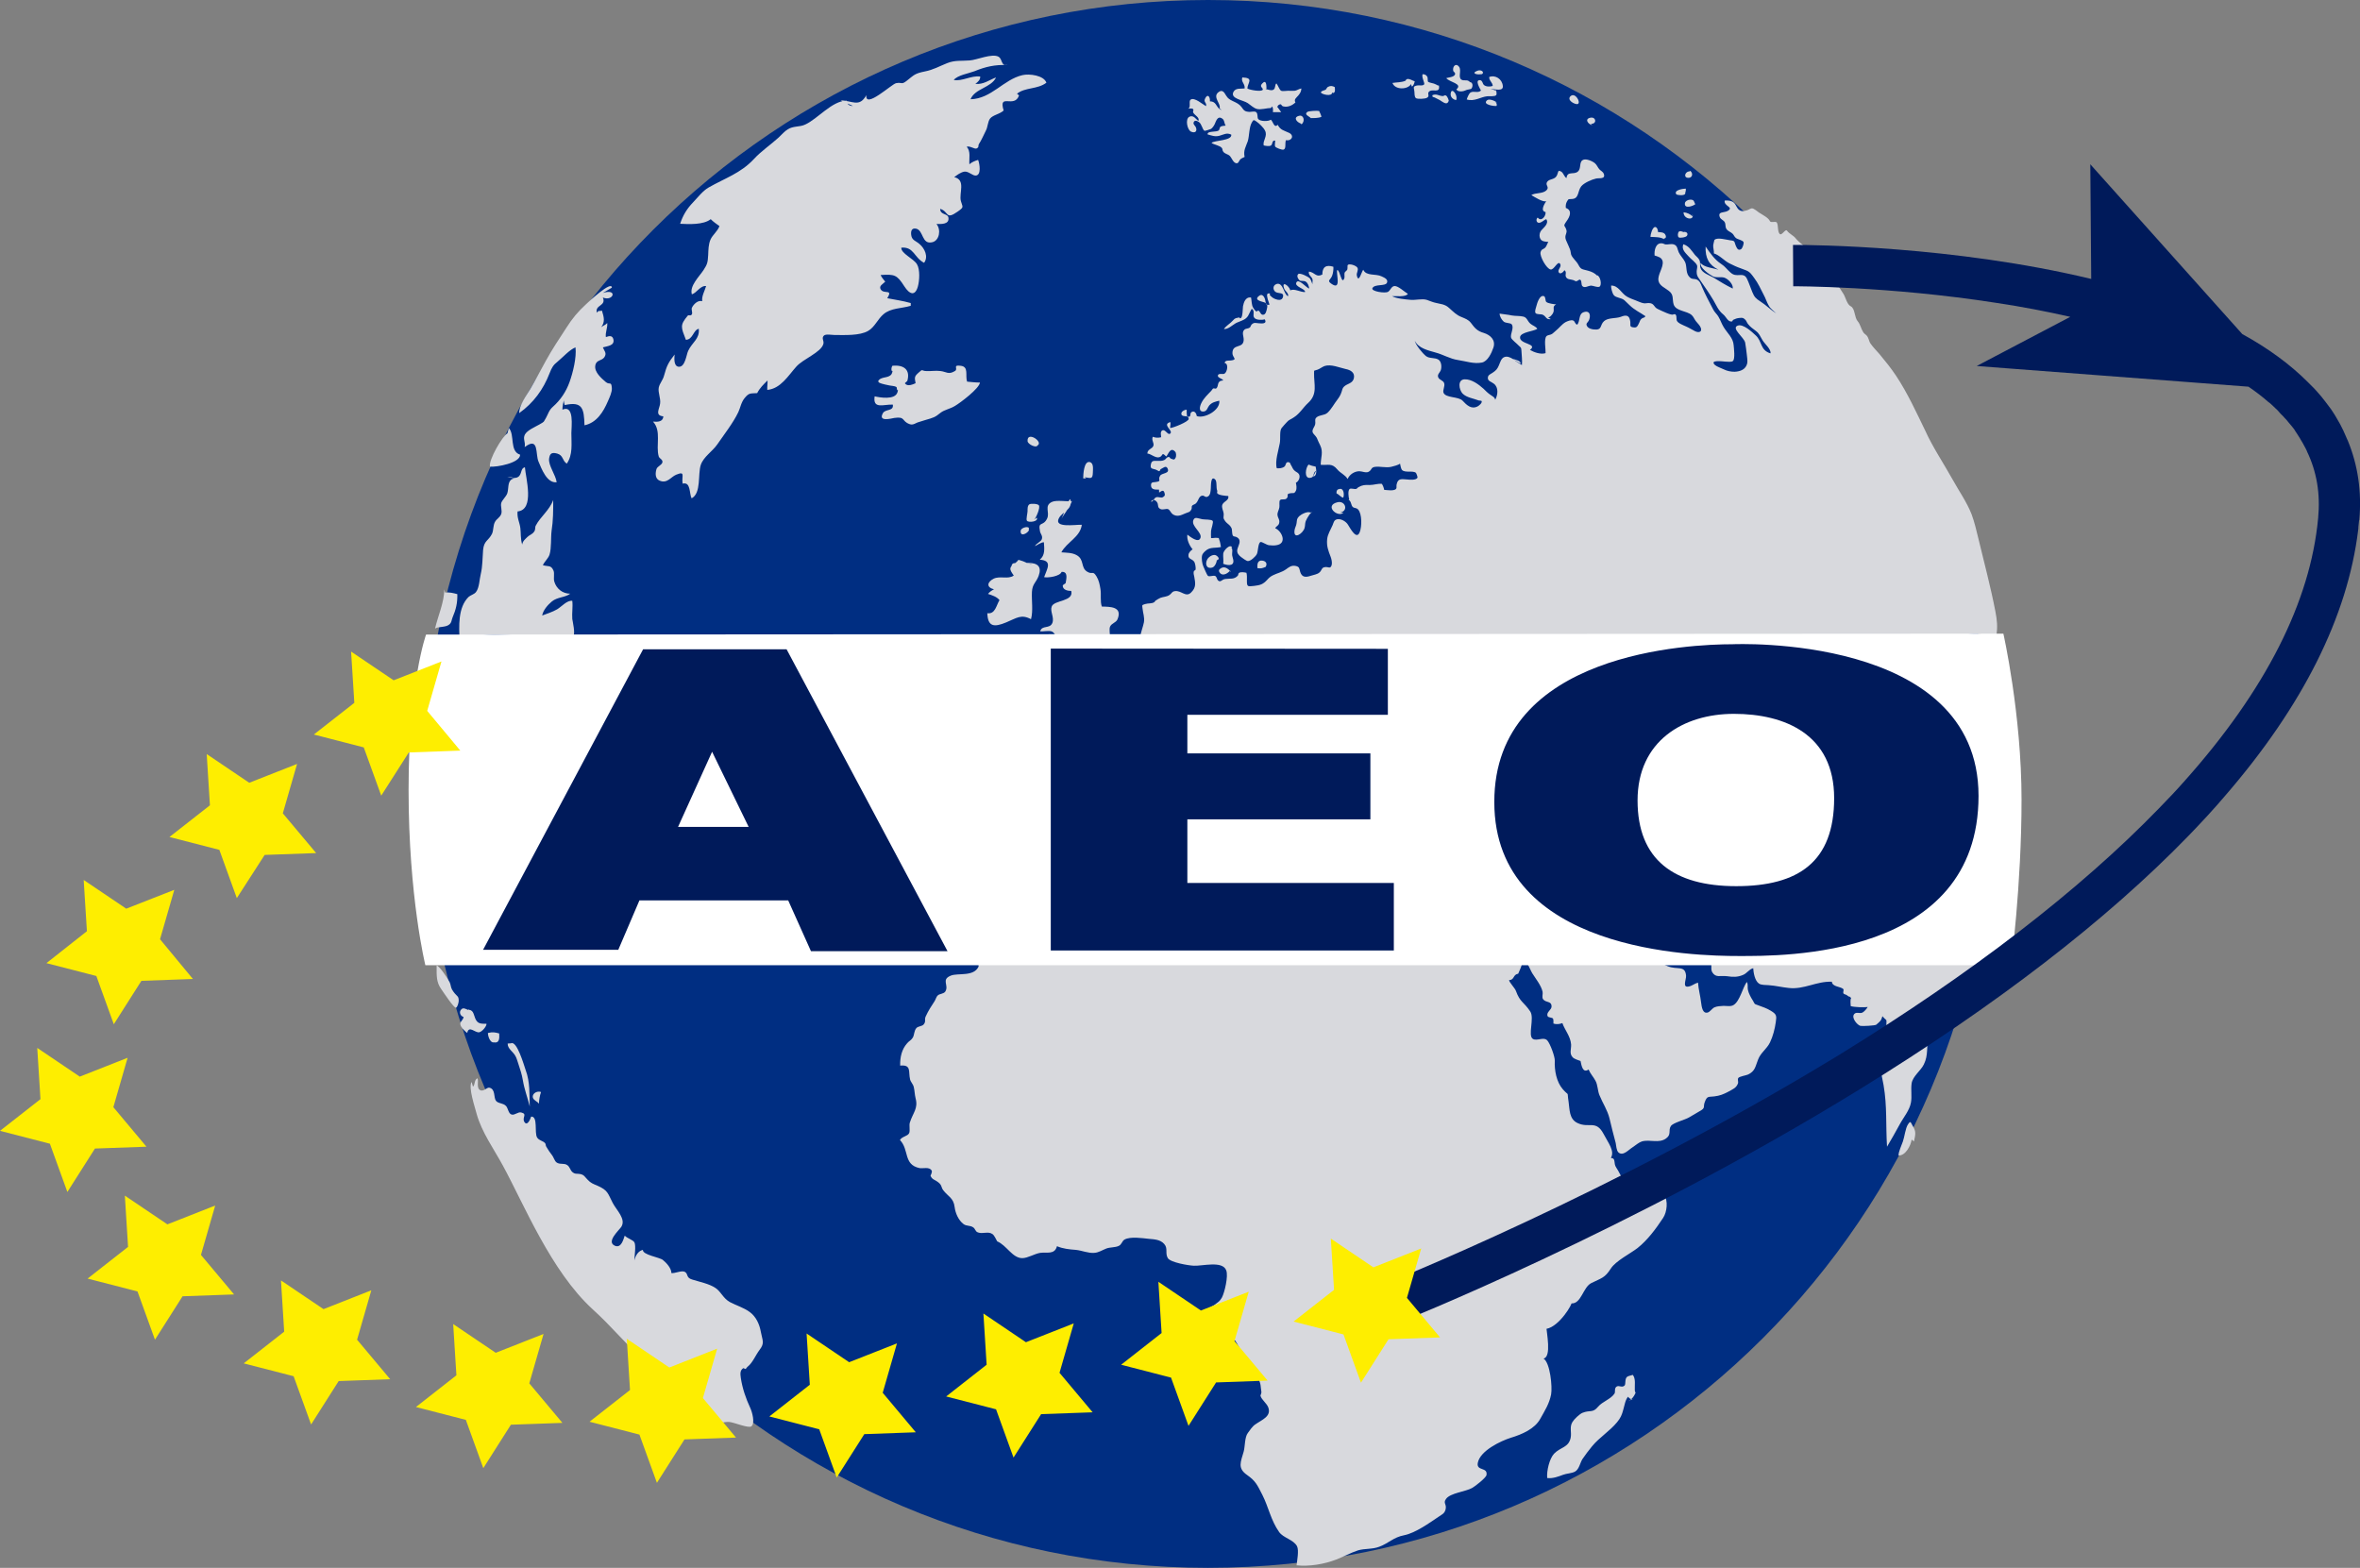 <svg width="143" height="95" viewBox="0 0 143 95" fill="none" xmlns="http://www.w3.org/2000/svg">
<rect x="0" y="0" width="143" height="95" fill="#808080" stroke="none"/>
<g clip-path="url(#clip0_535_504)">
<path d="M73.2 95C99.454 95 120.736 73.734 120.736 47.5C120.736 21.267 99.454 0 73.2 0C46.946 0 25.663 21.267 25.663 47.5C25.663 73.734 46.946 95 73.2 95Z" fill="#002E82"/>
<path d="M50.936 6.084C51.633 6.084 52.065 6.543 52.496 5.764C52.399 6.627 54.029 5.095 54.294 5.04C54.67 4.97 54.614 5.151 54.935 4.9C55.394 4.538 55.422 4.455 56.035 4.33C56.551 4.232 56.927 4.009 57.387 3.828C57.86 3.634 58.278 3.703 58.766 3.661C59.184 3.634 60.117 3.216 60.508 3.439C60.758 3.592 60.633 4.009 61.051 3.94C60.285 3.912 59.727 4.037 59.045 4.316C58.682 4.455 58.028 4.552 57.791 4.845C58.306 4.942 58.836 4.566 59.393 4.636C59.407 4.831 59.268 4.956 59.1 5.081C59.588 5.137 59.936 4.845 60.354 4.692C60.062 5.318 59.072 5.36 58.808 6.014C60.076 5.986 60.8 4.817 61.956 4.552C62.374 4.455 63.252 4.566 63.405 5.012C62.848 5.429 62.124 5.276 61.622 5.68C61.664 5.708 61.72 5.75 61.748 5.777C61.469 6.599 60.48 5.597 60.814 6.696C60.577 6.919 60.173 6.961 59.992 7.184C59.853 7.365 59.853 7.699 59.741 7.907C59.63 8.13 59.449 8.534 59.323 8.715C59.24 8.854 59.351 8.896 59.184 8.993C59.059 9.063 58.766 8.812 58.571 8.896C58.836 9.146 58.71 9.62 58.738 9.954C58.877 9.829 59.072 9.745 59.268 9.689C59.365 9.94 59.463 10.594 59.142 10.636C58.933 10.664 58.696 10.372 58.446 10.399C58.223 10.427 57.986 10.608 57.819 10.733C58.543 10.901 58.097 11.694 58.223 12.181C58.32 12.557 58.446 12.529 58.028 12.822C57.275 13.351 57.512 12.822 56.969 12.655C56.969 13.044 57.443 12.919 57.47 13.198C57.526 13.615 56.997 13.573 56.746 13.573C57.038 13.935 56.913 14.562 56.509 14.673C55.826 14.854 55.98 13.935 55.492 13.852C55.227 13.81 55.185 14.019 55.213 14.242C55.255 14.576 55.506 14.59 55.729 14.799C56.021 15.049 56.272 15.55 55.993 15.926C55.38 15.606 55.38 14.938 54.614 15.007C54.586 15.355 55.367 15.676 55.562 16.01C55.757 16.33 55.715 17.012 55.617 17.36C55.45 17.959 55.116 17.847 54.795 17.346C54.349 16.65 54.21 16.608 53.36 16.664C53.416 16.803 53.541 16.942 53.639 17.068C53.486 17.221 53.249 17.318 53.36 17.527C53.555 17.861 54.127 17.471 53.764 18.07C54.252 18.168 54.698 18.223 55.185 18.363C55.185 18.418 55.185 18.474 55.185 18.529C54.628 18.697 53.973 18.655 53.528 19.045C53.193 19.323 52.998 19.824 52.608 20.047C52.093 20.353 51.159 20.298 50.56 20.298C50.407 20.298 50.058 20.228 49.933 20.325C49.752 20.492 49.947 20.646 49.891 20.84C49.752 21.356 48.665 21.745 48.247 22.219C47.76 22.762 47.3 23.555 46.492 23.625C46.478 23.43 46.52 23.221 46.506 23.054C46.255 23.305 46.046 23.5 45.879 23.82C45.461 23.848 45.391 23.792 45.126 24.112C44.904 24.377 44.862 24.711 44.736 24.975C44.416 25.643 43.873 26.326 43.455 26.938C43.162 27.356 42.633 27.676 42.465 28.163C42.27 28.734 42.507 29.875 41.908 30.196C41.755 29.903 41.866 29.179 41.365 29.305C41.281 28.859 41.56 28.525 40.975 28.762C40.64 28.901 40.431 29.319 39.971 29.124C39.735 29.026 39.679 28.762 39.776 28.428C39.832 28.247 40.097 28.191 40.139 28.01C40.166 27.843 39.958 27.787 39.916 27.662C39.721 26.994 40.097 26.117 39.568 25.546C39.846 25.574 40.181 25.56 40.194 25.226C39.651 25.184 39.971 24.752 39.999 24.446C40.041 24.126 39.86 23.778 39.916 23.486C39.971 23.221 40.166 23.04 40.236 22.762C40.403 22.149 40.501 21.968 40.877 21.481C40.863 21.676 40.807 22.163 41.1 22.219C41.518 22.288 41.588 21.481 41.699 21.258C41.936 20.743 42.41 20.534 42.34 19.922C42.006 19.991 41.992 20.576 41.56 20.59C41.267 19.824 41.184 19.713 41.671 19.128C41.727 19.059 41.852 19.17 41.922 19.045C41.978 18.947 41.88 18.766 41.922 18.655C42.02 18.432 42.298 18.168 42.549 18.251C42.507 17.945 42.702 17.625 42.786 17.332C42.438 17.291 42.215 17.75 41.922 17.834C41.769 17.318 42.382 16.748 42.633 16.358C42.869 15.996 42.883 15.898 42.911 15.453C42.925 15.133 42.925 14.812 43.05 14.52C43.176 14.228 43.482 14.019 43.594 13.699C43.413 13.573 43.218 13.434 43.064 13.281C42.633 13.629 41.741 13.587 41.212 13.56C41.379 13.044 41.629 12.641 41.992 12.265C42.284 11.959 42.577 11.569 42.939 11.36C43.942 10.789 44.876 10.497 45.67 9.648C46.116 9.16 46.701 8.771 47.188 8.325C47.356 8.172 47.537 7.949 47.732 7.838C48.08 7.615 48.442 7.713 48.791 7.546C49.557 7.197 50.407 6.112 51.298 6.098C51.312 6.293 51.452 6.432 51.675 6.418L50.936 6.084ZM36.53 17.75C37.45 17.458 37.171 18.293 36.53 18.028C36.753 18.557 36.029 18.46 36.168 18.947C36.279 18.78 36.293 18.878 36.474 18.822C36.6 19.239 36.67 19.49 36.433 19.824C36.53 19.741 36.697 19.685 36.795 19.574C36.823 19.866 36.67 20.131 36.711 20.423C36.948 20.339 37.115 20.325 37.171 20.576C37.241 20.952 36.809 20.966 36.53 21.049C36.614 21.272 36.781 21.383 36.628 21.634C36.461 21.885 36.126 21.787 36.071 22.149C36.001 22.539 36.433 22.915 36.711 23.151C36.948 23.346 37.046 23.068 37.074 23.527C37.087 23.764 36.934 24.084 36.837 24.307C36.558 24.961 36.154 25.616 35.416 25.769C35.388 24.738 35.29 24.307 34.218 24.544C34.204 24.446 34.134 24.321 34.176 24.182C34.134 24.39 34.078 24.613 34.078 24.822C34.817 24.502 34.621 25.866 34.621 26.242C34.621 26.896 34.719 27.551 34.343 28.094C34.05 27.899 34.148 27.592 33.758 27.481C33.395 27.384 33.312 27.509 33.27 27.801C33.228 28.219 33.674 28.776 33.73 29.221C33.131 29.291 32.81 28.386 32.629 27.968C32.434 27.523 32.671 26.423 31.793 27.091C31.849 26.743 31.668 26.604 31.807 26.326C31.96 26.061 32.406 25.88 32.671 25.727C33.033 25.518 32.908 25.602 33.089 25.309C33.228 25.059 33.256 24.864 33.507 24.641C33.953 24.251 34.301 23.736 34.51 23.151C34.719 22.567 34.942 21.662 34.872 21.049C34.524 21.175 34.092 21.662 33.786 21.912C33.535 22.107 33.437 22.261 33.298 22.622C32.922 23.597 32.323 24.418 31.459 25.031C31.459 24.544 31.891 23.973 32.142 23.555C32.462 23.012 32.755 22.427 33.061 21.885C33.451 21.175 33.869 20.548 34.315 19.866C34.677 19.295 35.012 18.892 35.513 18.432C35.625 18.321 37.074 16.97 37.074 17.43L36.53 17.75ZM54.977 23.082C55.172 22.4 54.767 22.093 54.071 22.163C54.015 22.261 54.001 22.358 54.029 22.469C54.099 22.469 54.168 22.497 54.238 22.497C54.238 23.04 52.19 23.026 53.918 23.36C54.141 23.402 54.517 23.374 54.377 23.778C54.224 24.251 53.291 24.084 52.998 24.015C52.873 24.822 53.555 24.488 54.099 24.516C54.168 24.933 53.653 24.766 53.5 25.031C53.193 25.574 53.973 25.365 54.196 25.323C54.879 25.226 54.614 25.518 55.116 25.699C55.339 25.783 55.492 25.616 55.673 25.574C55.812 25.532 55.924 25.49 56.077 25.448C56.565 25.309 56.662 25.281 56.983 25.017C57.233 24.822 57.568 24.78 57.86 24.599C58.195 24.404 59.337 23.541 59.379 23.179C59.114 23.179 58.864 23.151 58.599 23.124C58.473 22.748 58.724 22.219 58.209 22.163C57.693 22.093 58.083 22.358 57.86 22.483C57.47 22.72 57.345 22.525 56.997 22.483C56.676 22.442 56.467 22.497 56.133 22.483C55.826 22.483 55.938 22.316 55.659 22.581C55.408 22.803 55.408 22.859 55.478 23.221C54.517 23.667 54.893 22.748 54.475 22.358C54.015 21.913 54.154 22.497 54.015 22.678C53.82 22.943 53.374 22.79 53.207 23.096C53.43 23.207 53.653 23.165 53.918 23.193C54.363 23.249 54.28 23.249 54.363 23.653L54.977 23.082ZM30.832 25.936C31.208 26.34 30.86 27.342 31.515 27.551C31.529 28.052 30.094 28.316 29.689 28.275C29.592 27.871 30.456 26.409 30.748 26.256L30.832 25.936ZM26.973 35.904C27.224 35.876 27.46 35.931 27.711 36.001C27.725 36.53 27.628 36.934 27.419 37.421C27.349 37.588 27.377 37.713 27.224 37.839C27.001 38.033 26.527 37.95 26.36 38.089C26.527 37.351 26.931 36.46 26.917 35.709L26.973 35.904ZM31.389 29.04C31.361 28.998 31.139 28.943 30.971 29.068C30.748 29.249 30.832 29.625 30.734 29.903C30.651 30.112 30.442 30.279 30.372 30.474C30.317 30.669 30.442 30.948 30.372 31.142C30.289 31.365 30.108 31.421 29.996 31.616C29.871 31.838 29.912 32.117 29.815 32.34C29.592 32.785 29.327 32.743 29.272 33.328C29.23 33.843 29.244 34.303 29.132 34.776C29.049 35.096 29.049 35.611 28.84 35.876C28.728 36.015 28.519 36.057 28.394 36.168C27.739 36.808 27.809 37.964 27.851 38.827C28.645 38.604 29.355 38.409 30.219 38.451C31.083 38.493 31.96 38.562 32.81 38.59C33.103 38.604 34.552 38.771 34.733 38.549C34.872 38.382 34.705 37.699 34.677 37.505C34.649 37.142 34.719 36.767 34.677 36.405C34.357 36.363 34.036 36.753 33.758 36.92C33.465 37.087 33.145 37.184 32.852 37.296C32.908 36.975 33.187 36.655 33.437 36.446C33.772 36.168 34.245 36.21 34.552 35.973C34.078 35.973 33.716 35.667 33.59 35.249C33.521 35.04 33.618 34.748 33.535 34.567C33.382 34.219 33.214 34.344 32.894 34.247C32.992 34.024 33.228 33.829 33.298 33.606C33.423 33.203 33.368 32.59 33.423 32.159C33.521 31.546 33.521 30.934 33.521 30.293C33.298 30.92 32.741 31.309 32.462 31.852C32.406 31.95 32.462 32.089 32.364 32.214C32.253 32.381 32.086 32.409 31.96 32.535C31.807 32.688 31.682 32.771 31.64 32.994C31.529 32.618 31.57 32.284 31.529 31.992C31.487 31.657 31.32 31.379 31.361 30.989C32.42 30.892 31.849 28.943 31.807 28.316C31.529 28.358 31.64 28.748 31.389 28.901C31.166 29.04 30.999 28.873 30.748 28.887L31.389 29.04ZM61.288 34.303C61.343 34.024 61.538 34.163 61.748 34.122C61.873 34.094 62.138 34.108 62.305 34.108C62.876 34.108 63.141 34.33 62.932 34.901C62.779 35.305 62.556 35.374 62.528 35.862C62.5 36.405 62.611 36.989 62.472 37.518C61.873 37.198 61.608 37.449 60.967 37.713C60.229 38.02 59.853 37.978 59.825 37.156C60.312 37.226 60.368 36.669 60.563 36.363C60.396 36.154 60.117 36.071 59.867 35.987C59.964 35.862 60.09 35.778 60.229 35.709C59.741 35.583 59.825 35.263 60.201 35.068C60.591 34.873 61.079 35.124 61.427 34.873C61.162 34.497 61.107 34.386 61.525 34.108C61.803 33.913 61.553 33.871 61.998 34.01C62.249 34.094 62.319 34.233 62.542 34.149" fill="#D8D9DD"/>
<path d="M64.311 31.463C64.381 31.268 64.827 30.739 64.952 30.363C64.645 30.405 64.005 30.279 63.726 30.419C63.252 30.655 63.628 31.045 63.447 31.421C63.197 31.936 62.89 31.546 63.015 32.187C63.043 32.354 63.197 32.465 63.127 32.674C63.071 32.827 62.792 32.924 62.709 33.091C62.876 33.022 63.043 32.869 63.252 32.855C63.28 33.245 63.336 33.648 63.002 33.913C63.796 33.968 63.447 34.456 63.266 34.971C63.503 35.026 64.241 34.915 64.325 34.651C64.743 34.623 64.604 35.096 64.576 35.305C64.576 35.389 64.381 35.402 64.395 35.514C64.422 35.75 64.701 35.806 64.91 35.806C65.077 36.46 63.865 36.349 63.726 36.753C63.614 37.045 63.893 37.407 63.768 37.741C63.614 38.131 63.127 37.853 63.029 38.256C63.224 38.27 63.545 38.201 63.712 38.256C63.907 38.326 63.893 38.479 64.032 38.549C64.381 38.716 64.743 38.632 65.091 38.59C65.76 38.521 66.582 38.437 67.251 38.577C67.265 38.409 67.195 38.117 67.265 37.964C67.362 37.755 67.613 37.741 67.71 37.532C68.045 36.739 67.237 36.767 66.763 36.753C66.652 36.433 66.735 36.029 66.68 35.695C66.638 35.43 66.582 35.152 66.443 34.929C66.206 34.539 66.206 34.846 65.871 34.637C65.468 34.386 65.718 33.899 65.231 33.634C64.952 33.481 64.632 33.495 64.311 33.467C64.645 32.841 65.454 32.548 65.551 31.797C65.133 31.783 63.851 32.006 64.158 31.407C64.381 30.975 65.022 30.906 64.854 30.238C64.813 30.265 64.813 30.293 64.771 30.335L64.311 31.463ZM26.457 58.498C26.666 58.568 27.14 59.306 27.252 59.528C27.321 59.681 27.307 59.807 27.391 59.96C27.447 60.057 27.502 60.127 27.558 60.197C27.711 60.377 27.795 60.364 27.795 60.642C27.795 60.739 27.725 61.032 27.628 61.06C27.502 61.087 26.861 60.113 26.736 59.932C26.43 59.514 26.457 59.083 26.457 58.582V58.498ZM28.282 61.199C28.7 61.129 28.686 61.463 28.798 61.714C28.937 62.034 29.118 62.034 29.481 62.034C29.481 62.201 29.202 62.521 29.035 62.549C28.784 62.591 28.408 62.104 28.31 62.591C28.143 62.466 27.864 62.201 27.892 62.006C27.906 61.881 28.087 61.77 28.087 61.617C27.906 61.575 27.809 61.352 27.92 61.199C28.073 60.99 28.213 61.171 28.408 61.185C28.464 61.129 28.38 61.185 28.366 61.157L28.282 61.199ZM29.94 63.162C30.289 63.218 30.261 62.855 30.247 62.619C29.982 62.549 29.871 62.521 29.564 62.591C29.564 62.8 29.718 63.287 30.01 63.134L29.94 63.162ZM31.069 63.231C30.971 63.204 30.86 63.231 30.762 63.231C30.748 63.538 31.083 63.719 31.222 63.969C31.32 64.136 31.334 64.262 31.403 64.443C31.515 64.777 31.626 65.111 31.682 65.459C31.779 66.03 31.96 66.489 32.1 67.046C32.072 66.336 32.128 65.57 31.849 64.832C31.752 64.554 31.32 63.023 30.957 63.218L31.069 63.231ZM32.657 66.879C32.657 66.656 32.713 66.364 32.782 66.169C32.615 66.099 32.365 66.183 32.295 66.364C32.225 66.587 32.434 66.684 32.601 66.809L32.657 66.879ZM28.659 65.849C28.812 65.695 28.714 65.431 28.937 65.334C29.007 65.514 28.868 65.918 29.077 66.043C29.286 66.183 29.494 65.876 29.648 65.904C30.038 65.988 29.899 66.503 30.052 66.698C30.191 66.879 30.484 66.823 30.665 67.018C30.79 67.157 30.804 67.477 30.999 67.533C31.194 67.589 31.389 67.352 31.584 67.408C31.974 67.505 31.626 67.7 31.765 67.965C31.933 68.271 32.128 67.839 32.184 67.658C32.615 67.631 32.365 68.633 32.546 68.925C32.671 69.12 32.908 69.12 33.033 69.273C33.075 69.329 33.061 69.426 33.103 69.482C33.228 69.691 33.298 69.802 33.451 69.997C33.535 70.095 33.605 70.345 33.716 70.429C33.911 70.582 34.176 70.457 34.371 70.596C34.524 70.693 34.552 70.902 34.677 71.013C34.858 71.167 34.956 71.097 35.165 71.139C35.402 71.195 35.416 71.292 35.611 71.487C35.792 71.682 35.945 71.737 36.182 71.835C36.851 72.127 36.823 72.308 37.129 72.893C37.352 73.324 37.951 73.867 37.645 74.341C37.478 74.577 36.725 75.246 37.255 75.482C37.645 75.649 37.77 75.106 37.854 74.87C38.007 75.037 38.342 75.12 38.439 75.273C38.55 75.482 38.439 76.137 38.439 76.373C38.509 76.081 38.662 75.802 38.955 75.733C38.927 76.039 39.958 76.178 40.167 76.345C40.389 76.526 40.682 76.847 40.682 77.139C40.905 77.167 41.309 76.958 41.504 77.069C41.713 77.195 41.56 77.417 41.936 77.529C42.368 77.668 42.967 77.779 43.357 78.044C43.705 78.281 43.803 78.656 44.221 78.893C44.583 79.088 45.085 79.241 45.419 79.492C45.809 79.77 46.018 80.23 46.102 80.703C46.199 81.232 46.352 81.371 46.018 81.803C45.795 82.095 45.6 82.582 45.308 82.805C45.252 82.847 45.238 82.902 45.182 82.944C45.127 82.972 45.071 82.861 45.015 82.916C44.848 83.042 44.848 83.223 44.89 83.501C44.987 84.141 45.196 84.74 45.461 85.311C45.572 85.547 45.767 86.23 45.531 86.424C45.363 86.564 44.458 86.174 44.179 86.16C43.914 86.132 43.357 86.313 43.148 86.23C42.953 86.146 42.855 85.701 42.702 85.534C42.452 85.283 42.089 85.213 41.852 84.921C41.63 84.656 41.532 84.281 41.309 84.016C41.142 83.807 40.919 83.696 40.696 83.571C40.013 83.181 39.581 82.944 39.024 82.443C37.854 81.385 37.143 80.452 35.903 79.325C33.382 77.014 31.752 72.976 30.47 70.624C29.926 69.621 29.188 68.605 28.881 67.491C28.784 67.102 28.366 65.904 28.575 65.556L28.659 65.849ZM59.295 58.568C59.003 59.194 58.069 58.944 57.624 59.111C56.997 59.361 57.526 59.695 57.275 60.085C57.178 60.224 56.941 60.21 56.83 60.308C56.732 60.391 56.704 60.545 56.634 60.656C56.439 60.948 56.244 61.255 56.091 61.589C55.994 61.797 56.133 61.895 55.952 62.09C55.882 62.173 55.631 62.187 55.534 62.285C55.381 62.452 55.408 62.702 55.311 62.869C55.199 63.05 55.088 63.064 54.963 63.218C54.642 63.579 54.531 64.053 54.545 64.568C55.241 64.498 55.032 64.93 55.144 65.403C55.185 65.57 55.325 65.682 55.367 65.862C55.422 66.085 55.422 66.322 55.478 66.545C55.645 67.171 55.325 67.408 55.13 68.02C55.074 68.187 55.158 68.508 55.088 68.661C54.99 68.856 54.656 68.856 54.531 69.078C55.102 69.663 54.726 70.568 55.715 70.777C55.924 70.819 56.314 70.679 56.453 70.93C56.509 71.027 56.37 71.236 56.384 71.25C56.509 71.501 56.607 71.445 56.871 71.654C57.08 71.821 57.025 71.946 57.15 72.113C57.443 72.503 57.777 72.573 57.846 73.144C57.888 73.492 58.069 73.937 58.39 74.174C58.557 74.299 58.766 74.243 58.947 74.355C59.114 74.452 59.073 74.605 59.254 74.675C59.546 74.786 59.867 74.591 60.131 74.772C60.257 74.856 60.34 75.079 60.424 75.218C60.995 75.454 61.343 76.234 61.943 76.234C62.277 76.234 62.681 75.969 63.029 75.914C63.433 75.858 63.907 76.039 64.046 75.51C64.395 75.663 64.799 75.705 65.189 75.733C65.579 75.775 65.927 75.942 66.303 75.914C66.568 75.9 66.791 75.747 67.042 75.649C67.265 75.566 67.571 75.594 67.78 75.496C67.975 75.413 67.975 75.204 68.142 75.106C68.505 74.912 69.215 75.023 69.619 75.065C69.94 75.093 70.302 75.106 70.539 75.371C70.79 75.649 70.581 75.928 70.762 76.234C70.929 76.499 72.016 76.68 72.336 76.693C72.852 76.721 74.078 76.373 74.3 76.972C74.44 77.306 74.203 78.322 74.036 78.629C73.896 78.865 73.827 78.879 73.618 79.046C73.437 79.185 73.325 79.171 73.228 79.38C73.158 79.547 73.256 80.16 73.353 80.285C73.534 80.536 74.245 80.689 74.537 80.912C75.039 81.301 75.067 81.817 75.471 82.234C75.666 82.429 75.722 82.387 75.847 82.721C75.972 83.042 76.098 83.25 76.251 83.557C76.418 83.863 76.376 84.016 76.432 84.336C76.446 84.406 76.376 84.531 76.376 84.573C76.446 84.824 76.752 85.019 76.85 85.283C77.045 85.826 76.474 86.021 76.056 86.313C75.889 86.424 75.722 86.675 75.61 86.828C75.415 87.079 75.443 87.663 75.359 87.956C75.178 88.596 74.969 88.958 75.568 89.376C76.084 89.738 76.181 89.975 76.488 90.573C76.864 91.311 77.003 92.118 77.505 92.828C77.756 93.19 78.383 93.288 78.592 93.692C78.717 93.942 78.592 94.582 78.564 94.847C79.33 94.93 80.236 94.777 80.96 94.499C81.392 94.332 81.852 94.081 82.284 93.942C82.702 93.817 83.147 93.886 83.579 93.719C84.165 93.497 84.429 93.149 85.084 93.023C85.781 92.884 86.617 92.272 87.202 91.882C87.383 91.756 87.522 91.715 87.592 91.464C87.675 91.13 87.425 91.088 87.62 90.824C87.87 90.462 88.832 90.378 89.208 90.156C89.403 90.044 90.044 89.543 90.072 89.376C90.155 88.875 89.459 89.153 89.542 88.652C89.668 87.9 90.963 87.302 91.535 87.121C92.231 86.912 92.998 86.578 93.332 85.965C93.611 85.464 93.875 85.06 93.987 84.49C94.07 84.044 93.931 82.568 93.527 82.318C94.028 82.22 93.708 80.745 93.694 80.341C93.527 80.355 93.499 80.369 93.429 80.508C94.168 80.703 95.073 79.394 95.227 78.977C95.812 79.004 95.923 78.002 96.411 77.751C97.052 77.431 97.233 77.445 97.609 76.861C97.902 76.401 98.793 75.956 99.225 75.621C99.838 75.134 100.34 74.452 100.772 73.798C101.008 73.45 101.092 72.74 100.827 72.392C100.326 71.751 99.532 72.392 98.947 72.183C98.501 72.016 98.208 71.139 97.943 70.763C97.734 70.471 97.943 70.178 97.609 70.164C97.86 69.733 97.442 69.246 97.163 68.703C96.703 67.839 96.285 68.382 95.589 68.048C95.073 67.811 95.115 67.227 95.046 66.767C94.934 66.043 95.115 66.475 94.697 66.002C94.307 65.556 94.182 64.846 94.21 64.275C94.224 64.039 93.931 63.231 93.75 63.036C93.527 62.814 93.137 63.092 92.886 62.953C92.552 62.758 92.998 61.686 92.719 61.282C92.329 60.698 92.106 60.739 91.855 60.043C91.799 59.876 91.465 59.542 91.437 59.389C91.785 59.375 91.66 59.055 91.994 58.999C92.162 58.568 92.343 58.387 92.106 57.927C91.604 56.995 90.183 57.162 89.319 57.12C87.954 57.036 86.658 56.8 85.279 56.8C83.788 56.8 82.284 56.8 80.807 56.8C79.233 56.8 77.658 56.981 76.07 56.981C71.751 56.981 67.432 56.841 63.113 56.841C62.458 56.841 61.859 56.814 61.218 56.967C60.758 57.078 60.243 57.12 59.797 57.259C59.574 57.329 59.393 57.496 59.17 57.538C59.24 57.844 59.268 58.192 59.295 58.498V58.568ZM98.64 84.907C98.821 84.824 98.933 84.712 99.03 84.545C99.169 84.281 99.072 84.462 99.058 84.225C99.044 83.933 99.128 83.529 98.933 83.306C98.835 83.348 98.668 83.362 98.584 83.431C98.445 83.557 98.515 83.849 98.445 83.947C98.278 84.114 98.111 83.919 97.957 84.016C97.804 84.114 97.888 84.322 97.832 84.434C97.609 84.782 97.094 84.921 96.829 85.241C96.508 85.631 96.355 85.422 95.895 85.603C95.714 85.673 95.38 85.993 95.282 86.16C95.087 86.466 95.24 86.787 95.171 87.121C95.046 87.719 94.558 87.677 94.168 88.081C93.889 88.374 93.708 89.125 93.75 89.557C94.084 89.599 94.418 89.473 94.711 89.362C94.92 89.278 95.24 89.278 95.436 89.167C95.686 89.028 95.742 88.638 95.881 88.415C96.049 88.165 96.272 87.872 96.467 87.636C96.912 87.093 97.539 86.717 97.985 86.174C98.194 85.923 98.278 85.728 98.361 85.408C98.431 85.172 98.487 84.796 98.654 84.629C98.737 84.782 98.919 84.81 99.002 84.74" fill="#D8D9DD"/>
<path d="M92.092 58.053C92.51 58.094 92.663 58.665 92.844 58.971C93.053 59.305 93.388 59.709 93.471 60.099C93.499 60.238 93.415 60.419 93.499 60.544C93.68 60.781 94.014 60.628 94.014 60.99C94.014 61.199 93.666 61.338 93.778 61.575C93.805 61.658 94.028 61.644 94.098 61.714C94.14 61.77 94.126 61.964 94.126 62.02C94.293 62.076 94.488 62.062 94.669 61.992C94.836 62.452 95.157 62.786 95.199 63.287C95.213 63.579 95.073 63.83 95.296 64.067C95.408 64.178 95.631 64.234 95.77 64.289C95.826 64.54 95.895 65.055 96.257 64.804C96.369 65.069 96.55 65.25 96.675 65.487C96.815 65.737 96.801 66.071 96.912 66.35C97.107 66.837 97.4 67.255 97.525 67.77C97.651 68.271 97.762 68.772 97.901 69.259C97.929 69.398 97.943 69.719 98.069 69.83C98.347 70.067 98.668 69.677 98.933 69.51C99.1 69.398 99.309 69.218 99.49 69.162C99.977 69.023 100.507 69.301 100.953 68.981C101.301 68.73 101.064 68.494 101.245 68.229C101.371 68.034 102.095 67.853 102.332 67.714C102.541 67.589 102.764 67.463 102.973 67.338C103.405 67.102 103.14 67.102 103.335 66.684C103.46 66.405 103.544 66.475 103.878 66.433C104.213 66.391 104.422 66.308 104.714 66.155C105.007 65.988 105.202 65.932 105.313 65.64C105.341 65.542 105.272 65.417 105.327 65.32C105.397 65.222 105.787 65.166 105.913 65.111C106.358 64.902 106.358 64.623 106.526 64.206C106.679 63.788 107.055 63.565 107.25 63.162C107.431 62.786 107.543 62.34 107.598 61.95C107.654 61.561 107.668 61.463 107.292 61.24C107.041 61.087 106.818 61.018 106.553 60.92C106.247 60.809 106.358 60.865 106.205 60.614C106.094 60.447 105.954 60.182 105.913 59.988C105.871 59.821 105.94 59.639 105.843 59.5C105.592 59.848 105.425 60.656 105.049 60.892C104.882 61.004 104.631 60.948 104.436 60.948C104.241 60.962 104.046 60.962 103.864 61.046C103.739 61.115 103.614 61.31 103.474 61.352C103.168 61.435 103.112 61.032 103.07 60.712C103.029 60.336 102.917 59.96 102.889 59.542C102.625 59.612 102.555 59.737 102.304 59.779C101.928 59.848 102.179 59.347 102.165 59.124C102.109 58.456 101.635 58.79 101.036 58.54C100.646 58.373 100.228 58.053 99.782 57.871C98.751 57.482 97.734 57.537 96.648 57.537C95.881 57.537 95.101 57.384 94.335 57.468C93.666 57.537 92.914 57.927 92.329 58.247" fill="#D8D9DD"/>
<path d="M103.586 58.122C103.795 58.289 103.614 58.693 103.753 58.916C103.976 59.264 104.227 59.097 104.659 59.152C105.007 59.208 105.286 59.208 105.592 59.083C105.857 58.985 105.968 58.735 106.233 58.665C106.247 58.93 106.33 59.431 106.581 59.598C106.721 59.695 107.013 59.681 107.18 59.695C107.584 59.723 107.974 59.821 108.378 59.862C109.312 59.974 110.064 59.445 110.998 59.486C111.026 59.807 111.527 59.765 111.694 59.932C111.736 59.974 111.666 60.127 111.694 60.183C111.75 60.266 111.862 60.252 111.917 60.308C112.112 60.475 112.001 60.294 112.168 60.475C112.098 60.572 112.14 60.837 112.14 60.962C112.349 61.032 112.948 61.046 113.171 61.018C113.101 61.129 112.962 61.31 112.823 61.366C112.67 61.422 112.475 61.296 112.349 61.449C112.168 61.672 112.53 62.104 112.725 62.159C112.837 62.187 113.617 62.145 113.687 62.09C113.923 61.881 113.979 61.867 114.063 61.575C114.341 61.909 114.314 61.658 114.3 62.132C114.286 62.466 114.174 62.424 114.035 62.647C113.547 63.385 113.993 64.944 114.132 65.751C114.355 67.06 114.258 68.146 114.341 69.482C114.537 69.162 114.927 68.466 115.108 68.132C115.331 67.714 115.707 67.282 115.79 66.809C115.86 66.433 115.776 66.03 115.832 65.64C115.902 65.208 116.389 64.874 116.571 64.498C116.863 63.913 116.71 63.426 116.863 62.8C116.947 62.466 117.016 62.257 117.309 62.09C117.49 61.992 117.713 61.978 117.908 61.923C118.368 61.811 118.828 61.617 119.26 61.408C119.789 61.157 120.499 60.767 120.736 60.183C120.931 59.681 120.82 58.874 120.792 58.345C120.764 57.858 120.834 57.788 120.458 57.635C119.914 57.412 119.371 57.384 118.8 57.356C117.602 57.315 116.417 57.078 115.205 57.064C112.196 57.05 109.159 57.189 106.163 57.036C105.857 57.022 102.945 56.869 103.196 57.802C103.238 57.969 103.53 57.858 103.502 58.15L103.586 58.122ZM115.972 69.162C116.069 68.73 116.111 68.563 115.902 68.229C115.763 67.993 115.776 67.881 115.609 68.132C115.456 68.355 115.4 68.897 115.303 69.162C115.219 69.412 115.038 69.774 115.038 70.011C115.47 70.039 115.79 69.385 115.832 69.05L115.972 69.162ZM77.31 6.613C77.407 6.571 77.379 6.418 77.477 6.362C77.672 6.237 77.616 6.418 77.755 6.446C78.034 6.515 78.299 6.39 78.494 6.209C78.382 6.014 78.564 5.917 78.675 5.778C78.773 5.652 78.842 5.569 78.856 5.36C78.731 5.374 78.605 5.471 78.466 5.499C78.341 5.513 78.187 5.499 78.048 5.499C77.951 5.499 77.728 5.541 77.63 5.499C77.519 5.443 77.435 5.151 77.338 5.054C77.24 5.137 77.296 5.346 77.17 5.429C77.045 5.527 76.808 5.402 76.683 5.402C76.655 5.402 76.725 5.388 76.739 5.388C76.739 5.193 76.739 4.775 76.474 5.068C76.293 5.262 76.543 5.318 76.516 5.429C76.474 5.583 75.721 5.457 75.582 5.36C75.596 5.012 76 4.719 75.276 4.692C75.178 4.956 75.457 5.081 75.415 5.36C75.178 5.388 74.885 5.318 74.746 5.555C74.509 5.986 75.331 6.056 75.61 6.251C75.791 6.376 75.958 6.543 76.153 6.599C76.39 6.668 76.766 6.543 77.017 6.543C77.031 6.488 77.073 6.488 77.087 6.446C77.142 6.543 77.142 6.668 77.129 6.794C77.296 6.794 77.463 6.794 77.63 6.794C77.561 6.71 77.477 6.571 77.407 6.488" fill="#D8D9DD"/>
<path d="M74.314 6.863C74.3 6.585 74.05 6.71 73.924 6.627C73.673 6.46 73.701 6.14 73.311 6.14C73.339 5.889 73.186 5.652 73.033 5.945C72.893 6.209 73.144 6.209 73.074 6.432C72.907 6.348 72.364 5.861 72.141 6.042C72.002 6.153 72.197 6.543 71.974 6.585C72.057 6.585 72.238 6.543 72.294 6.613C72.35 6.682 72.266 6.738 72.294 6.808C72.364 6.975 72.712 7.114 72.615 7.323C72.475 7.253 72.336 6.947 72.071 7.072C71.793 7.211 71.946 7.88 72.169 7.977C72.461 8.102 72.545 7.908 72.461 7.713C72.433 7.629 72.294 7.546 72.322 7.434C72.364 7.253 72.545 7.323 72.642 7.392C72.824 7.518 72.851 7.838 72.977 7.921C73.019 7.949 73.339 7.824 73.381 7.81C73.464 7.754 73.562 7.615 73.604 7.518C73.687 7.337 73.785 6.961 74.091 7.211C74.272 7.365 74.119 7.852 74.621 7.601C74.495 7.601 74.078 7.601 73.966 7.671C73.882 7.727 73.91 7.838 73.855 7.894C73.715 8.033 73.144 7.908 73.172 8.144C73.423 8.214 73.618 8.297 73.882 8.228C74.147 8.158 74.328 8.019 74.607 8.158C74.663 8.534 73.59 8.492 73.409 8.659C73.562 8.771 73.91 8.812 74.036 8.966C74.091 9.035 74.064 9.133 74.119 9.188C74.217 9.328 74.384 9.328 74.509 9.439C74.635 9.55 74.746 9.954 74.983 9.884C75.053 9.857 75.108 9.69 75.164 9.648C75.22 9.592 75.345 9.55 75.415 9.509C75.331 9.105 75.485 8.91 75.61 8.548C75.707 8.214 75.68 7.699 75.861 7.406C75.958 7.239 75.972 7.253 76.153 7.379C76.293 7.476 76.557 7.727 76.641 7.894C76.836 8.242 76.502 8.506 76.571 8.812C76.697 8.84 76.92 8.882 77.017 8.812C77.129 8.729 77.059 8.492 77.268 8.52C77.268 8.618 77.226 8.812 77.268 8.882C77.31 8.952 77.686 9.105 77.783 9.063C77.951 8.993 77.839 8.659 77.923 8.492C78.285 8.562 78.438 8.2 78.104 8.047C77.811 7.908 77.574 7.88 77.421 7.56C77.198 7.796 77.142 7.351 77.003 7.253C76.864 7.365 76.362 7.365 76.237 7.211C76.167 7.114 76.237 6.891 76.112 6.794C76.028 6.724 75.819 6.78 75.722 6.78C75.401 6.766 75.373 6.682 75.22 6.474C75.094 6.307 74.913 6.223 74.704 6.126C74.509 6.028 74.412 5.986 74.286 5.778C74.175 5.583 74.05 5.388 73.799 5.611C73.478 5.903 74.008 6.307 73.896 6.571L74.314 6.863ZM80.765 5.638C80.932 5.624 80.89 5.402 80.876 5.276C80.737 5.207 80.626 5.179 80.472 5.262C80.403 5.29 80.375 5.388 80.333 5.43C80.291 5.471 80.04 5.499 80.04 5.597C80.04 5.708 80.723 5.889 80.723 5.597L80.765 5.638ZM79.427 7.156C79.636 7.156 79.873 7.156 80.068 7.086C80.054 6.961 79.985 6.85 79.929 6.724C79.817 6.696 79.302 6.724 79.218 6.78C78.996 6.947 79.33 7.044 79.427 7.156ZM78.87 7.532C79.093 7.337 78.996 6.947 78.717 7.017C78.327 7.114 78.591 7.406 78.8 7.476L78.87 7.532ZM85.516 5.165C85.516 5.137 85.516 5.123 85.502 5.095C85.293 5.443 84.527 5.457 84.373 5.026C84.624 4.984 84.903 4.998 85.14 4.901C85.209 4.873 85.168 4.817 85.265 4.789C85.418 4.761 85.585 4.887 85.725 4.928C85.697 5.04 85.655 5.179 85.558 5.249L85.516 5.165ZM87.188 5.249C87.118 5.151 87.02 5.123 86.895 5.068C86.811 5.04 86.575 4.998 86.533 4.956C86.491 4.901 86.533 4.72 86.477 4.636C86.407 4.539 86.338 4.497 86.198 4.497C86.129 4.692 86.338 5.012 86.296 5.109C86.226 5.221 85.976 5.151 85.864 5.179C85.599 5.235 85.669 5.304 85.697 5.499C85.725 5.638 85.683 5.847 85.794 5.945C85.878 6.014 86.366 6 86.477 5.917C86.644 5.819 86.477 5.694 86.575 5.569C86.77 5.332 87.285 5.708 87.188 5.179C87.16 5.179 87.146 5.179 87.118 5.179L87.188 5.249ZM87.801 6.195C87.801 6.098 87.717 5.847 87.62 5.792C87.508 5.736 87.522 5.833 87.397 5.819C87.174 5.805 87.048 5.666 86.798 5.764C86.77 5.917 86.867 5.861 86.951 5.917C87.09 6 87.23 6.042 87.355 6.14C87.508 6.237 87.717 6.376 87.787 6.084L87.801 6.195ZM90.699 6.223C90.657 6.14 90.253 5.959 90.113 6.07C89.779 6.348 90.573 6.446 90.685 6.418C90.713 6.321 90.685 6.223 90.587 6.167L90.699 6.223ZM90.671 5.638C90.754 5.471 90.42 5.416 90.308 5.388C90.559 5.388 91.103 5.569 91.061 5.207C91.019 4.789 90.615 4.525 90.239 4.664C90.211 4.873 90.448 4.998 90.448 5.207C90.294 5.262 90.044 5.262 89.918 5.151C89.835 5.082 89.835 4.887 89.695 4.859C89.333 4.817 89.681 5.374 89.737 5.485C89.556 5.666 89.291 5.485 89.096 5.611C88.999 5.68 88.901 5.931 88.874 6.028C89.347 6.167 89.709 5.875 90.113 5.833C90.239 5.819 90.587 5.861 90.657 5.764C90.74 5.652 90.601 5.527 90.657 5.402L90.671 5.638ZM89.124 5.109C89.013 4.72 88.72 4.956 88.539 4.817C88.344 4.664 88.567 4.274 88.414 4.051C88.219 3.787 88.01 4.023 88.052 4.274C88.065 4.372 88.205 4.385 88.163 4.511C88.107 4.678 87.745 4.692 87.633 4.733C87.815 4.984 88.665 5.068 88.246 5.416C88.316 5.541 88.497 5.555 88.637 5.527C88.734 5.513 88.79 5.471 88.887 5.443C88.915 5.443 89.124 5.388 89.138 5.388C89.25 5.29 89.278 4.998 89.069 4.97L89.124 5.109ZM88.233 6.056C88.358 5.792 87.982 5.29 87.912 5.611C87.843 5.861 88.037 6.042 88.26 6.07L88.233 6.056ZM89.695 4.539C90.03 4.441 89.793 4.177 89.514 4.288C89.055 4.469 89.64 4.566 89.807 4.469L89.695 4.539ZM95.589 6.307C95.826 6.237 95.449 5.555 95.157 5.833C94.92 6.07 95.422 6.348 95.617 6.307H95.589ZM96.397 7.504C96.773 7.518 96.717 7.086 96.397 7.128C95.993 7.184 96.202 7.518 96.48 7.587L96.397 7.504ZM96.425 17.291C96.606 17.291 96.773 17.319 96.954 17.305C96.982 16.776 96.689 16.525 96.216 16.4C95.867 16.302 95.798 16.344 95.644 16.052C95.533 15.829 95.282 15.648 95.199 15.425C95.171 15.328 95.171 15.202 95.129 15.105C95.087 14.98 95.017 14.854 94.962 14.715C94.906 14.59 94.85 14.492 94.85 14.353C94.85 14.228 94.948 14.103 94.92 13.963C94.836 13.615 94.669 13.768 94.92 13.406C95.115 13.142 95.296 12.752 94.878 12.599C94.864 12.46 94.878 12.335 94.948 12.209C95.059 12.014 95.045 12.084 95.268 12.056C95.686 12.028 95.589 11.569 95.812 11.29C95.979 11.082 96.453 10.873 96.717 10.817C96.912 10.775 97.302 10.873 97.177 10.525C97.135 10.413 97.01 10.358 96.926 10.274C96.815 10.163 96.759 9.982 96.634 9.884C96.48 9.759 96.076 9.578 95.895 9.703C95.672 9.843 95.826 10.219 95.603 10.399C95.352 10.608 94.962 10.344 94.92 10.789C94.781 10.72 94.739 10.483 94.6 10.399C94.377 10.274 94.432 10.427 94.349 10.608C94.223 10.901 93.917 10.817 93.764 10.998C93.582 11.221 93.931 11.318 93.694 11.541C93.457 11.75 93.053 11.666 92.788 11.819C92.942 11.917 93.541 12.293 93.694 12.181C93.597 12.335 93.304 12.78 93.652 12.85C93.68 13.1 93.388 13.462 93.178 13.184C93.081 13.239 93.067 13.434 93.192 13.49C93.346 13.56 93.569 13.309 93.694 13.281C93.875 13.546 93.527 13.796 93.388 13.963C93.29 14.089 93.262 14.256 93.304 14.395C93.374 14.632 93.569 14.632 93.819 14.659C93.75 14.757 93.708 14.938 93.624 15.008C93.513 15.119 93.401 15.077 93.346 15.286C93.29 15.537 93.708 16.288 93.959 16.33C94.182 16.358 94.404 15.731 94.544 16.01C94.627 16.177 94.363 16.344 94.446 16.497C94.544 16.664 94.739 16.469 94.795 16.372C94.962 16.497 94.809 16.636 94.892 16.79C94.976 16.943 95.143 16.915 95.324 16.97C95.394 16.984 95.449 17.054 95.519 17.04C95.575 17.04 95.686 16.929 95.728 16.943C95.881 16.984 95.77 17.277 95.909 17.36C96.049 17.458 96.23 17.319 96.397 17.305C96.536 17.305 96.787 17.43 96.912 17.374C97.079 17.291 96.982 16.734 96.773 16.678L96.425 17.291ZM93.791 19.226C93.903 19.254 94.084 19.045 94.126 18.919C94.195 18.697 94.042 18.571 94.293 18.446C94.182 18.432 93.791 18.39 93.694 18.293C93.624 18.223 93.666 18.001 93.555 17.945C93.29 17.848 93.137 18.377 93.095 18.544C93.067 18.641 92.983 18.864 93.039 18.961C93.109 19.073 93.36 19.017 93.485 19.073C93.708 19.184 93.666 19.379 93.973 19.337L93.791 19.226ZM102.332 10.386C102.095 10.427 101.998 10.761 102.29 10.775C102.541 10.789 102.611 10.525 102.429 10.358C102.402 10.358 102.388 10.358 102.374 10.386H102.332ZM102.123 11.639C102.151 11.597 102.151 11.499 102.151 11.43C101.984 11.43 101.412 11.513 101.566 11.764C101.607 11.833 102.025 11.861 102.095 11.764C102.151 11.694 102.109 11.472 102.081 11.402L102.123 11.639ZM102.666 12.307C102.68 11.973 102.123 12.084 102.095 12.307C102.039 12.683 102.583 12.488 102.722 12.376C102.68 12.293 102.652 12.195 102.597 12.126L102.666 12.307ZM102.555 13.114C102.429 12.975 102.207 12.877 102.012 12.864C102.012 13.323 102.722 13.365 102.541 12.975L102.555 13.114ZM102.276 14.186C102.165 14.158 101.858 13.936 101.733 14.033C101.663 14.089 101.635 14.311 101.719 14.381C101.789 14.437 102.165 14.381 102.22 14.284C102.318 14.117 102.151 14.019 101.998 14.061" fill="#D8D9DD"/>
<path d="M114.885 22.762C114.578 22.302 114.23 21.871 113.882 21.453C113.701 21.244 113.492 21.035 113.338 20.813C113.227 20.645 113.241 20.465 113.088 20.311C113.018 20.242 112.948 20.214 112.893 20.116C112.767 19.922 112.725 19.657 112.572 19.476C112.349 19.226 112.419 18.697 112.14 18.557C111.917 18.446 111.834 18.028 111.708 17.82C111.485 17.471 111.29 17.179 111.067 16.817C110.872 16.483 110.636 16.288 110.329 16.024C110.036 15.773 110.036 15.508 109.744 15.258C109.549 15.091 108.992 14.673 108.824 14.464C108.671 14.256 108.434 14.186 108.281 13.977C108.183 13.838 107.961 14.311 107.835 14.172C107.696 14.019 107.766 13.685 107.668 13.49C107.598 13.379 107.306 13.518 107.25 13.406C107.153 13.184 106.79 13.017 106.581 12.877C106.484 12.808 106.289 12.641 106.177 12.627C106.08 12.613 105.968 12.71 105.871 12.738C105.662 12.808 105.453 12.836 105.3 12.641C105.174 12.474 105.16 12.307 104.951 12.209C104.826 12.153 104.645 12.139 104.505 12.153C104.436 12.502 105.091 12.543 104.687 12.78C104.478 12.905 104.06 12.794 104.213 13.17C104.269 13.295 104.45 13.351 104.505 13.462C104.589 13.615 104.505 13.782 104.659 13.935C104.756 14.033 104.882 14.061 104.993 14.172C105.063 14.242 105.091 14.353 105.188 14.423C105.286 14.506 105.592 14.548 105.648 14.673C105.676 14.771 105.578 15.035 105.509 15.091C105.313 15.216 105.244 15.035 105.174 14.882C105.077 14.645 105.146 14.59 104.854 14.562C104.631 14.534 104.018 14.353 103.878 14.548C103.878 14.548 103.809 14.826 103.809 14.854C103.795 15.021 103.865 15.174 103.851 15.355C104.185 15.453 104.478 15.801 104.784 15.954C104.895 16.01 105.021 16.065 105.132 16.121C105.341 16.218 105.578 16.288 105.815 16.386C106.052 16.483 106.149 16.65 106.303 16.859C106.526 17.151 106.679 17.499 106.86 17.847C106.985 18.07 107.055 18.321 107.18 18.529C107.292 18.724 107.473 18.836 107.626 18.989C107.292 18.78 106.999 18.474 106.665 18.265C106.386 18.084 106.303 18 106.177 17.694C106.094 17.499 106.024 17.277 105.94 17.082C105.815 16.789 105.759 16.65 105.453 16.664C105.202 16.678 105.049 16.692 104.84 16.497C104.645 16.33 104.519 16.135 104.296 15.996C103.906 15.745 103.614 15.328 103.349 14.938C103.321 15.634 103.544 16.052 104.129 16.344C103.837 16.246 103.238 16.205 103.043 15.926C102.973 16.218 103.558 16.622 103.795 16.747C104.004 16.845 104.241 16.762 104.464 16.817C104.7 16.887 105.035 17.221 104.993 17.485C104.589 17.291 104.185 17.04 103.823 16.817C103.544 16.664 103.14 16.539 103.043 16.246C102.987 16.093 103.043 15.898 102.973 15.759C102.917 15.634 102.792 15.55 102.708 15.453C102.485 15.174 102.346 14.91 101.998 14.799C101.872 15.119 102.123 15.314 102.318 15.536C102.457 15.703 102.764 15.898 102.834 16.093C102.861 16.191 102.806 16.344 102.806 16.455C102.806 16.678 102.861 16.762 102.973 16.915C103.265 17.332 103.558 17.75 103.823 18.195C104.004 18.502 104.115 18.808 104.408 19.045C104.603 19.198 104.7 19.532 104.951 19.476C104.979 19.476 104.979 19.407 105.021 19.379C105.132 19.323 105.244 19.281 105.383 19.267C105.62 19.239 105.634 19.267 105.759 19.379C105.815 19.434 105.857 19.56 105.913 19.629C106.038 19.796 106.219 19.922 106.386 20.047C106.609 20.214 106.637 20.353 106.79 20.604C106.902 20.813 107.334 21.161 107.278 21.411C106.637 21.216 106.79 20.673 106.372 20.311C106.163 20.116 105.634 19.615 105.3 19.727C104.868 19.88 105.676 20.437 105.745 20.757C105.787 20.98 105.815 21.244 105.843 21.467C105.857 21.62 105.899 21.857 105.871 22.01C105.787 22.386 105.453 22.511 105.104 22.525C104.882 22.525 104.659 22.483 104.464 22.386C104.324 22.316 104.032 22.219 103.92 22.121C103.558 21.787 104.366 21.898 104.561 21.912C104.659 21.912 104.923 21.954 105.007 21.871C105.146 21.731 105.063 21.105 105.049 20.924C105.021 20.465 104.659 20.186 104.436 19.81C104.31 19.601 104.241 19.379 104.115 19.17C104.032 19.031 103.892 18.919 103.809 18.752C103.572 18.307 103.321 17.833 103.126 17.374C103.056 17.207 103.001 17.026 102.82 16.942C102.666 16.873 102.527 16.942 102.388 16.803C102.123 16.553 102.234 16.177 102.109 15.884C102.012 15.676 101.816 15.495 101.719 15.286C101.635 15.105 101.649 14.882 101.426 14.812C101.273 14.757 101.078 14.826 100.925 14.812C100.841 14.799 100.785 14.743 100.688 14.743C100.326 14.715 100.228 15.161 100.256 15.481C100.465 15.55 100.688 15.592 100.744 15.829C100.813 16.205 100.423 16.636 100.493 17.012C100.549 17.318 100.897 17.444 101.12 17.625C101.44 17.861 101.315 18.126 101.412 18.446C101.552 18.864 102.193 18.822 102.499 19.086C102.611 19.184 102.666 19.337 102.75 19.448C102.82 19.546 102.931 19.643 103.001 19.755C103.196 20.061 103.001 20.2 102.722 20.075C102.527 19.977 102.36 19.866 102.165 19.782C101.984 19.699 101.677 19.587 101.607 19.434C101.552 19.323 101.649 18.975 101.399 19.045C101.329 19.156 100.66 18.822 100.479 18.738C100.172 18.613 100.27 18.362 99.88 18.362C99.754 18.362 99.727 18.39 99.601 18.376C99.434 18.349 99.281 18.265 99.128 18.209C98.946 18.14 98.751 18.07 98.584 17.973C98.236 17.778 98.069 17.291 97.623 17.304C97.609 17.444 97.693 17.778 97.79 17.889C97.929 18.056 98.236 18.028 98.431 18.195C98.528 18.293 98.654 18.404 98.737 18.488C99.03 18.78 99.378 18.933 99.699 19.156C99.657 19.267 99.559 19.239 99.49 19.295C99.364 19.393 99.392 19.421 99.323 19.56C99.225 19.755 99.197 19.866 98.988 19.838C98.696 19.81 98.821 19.685 98.779 19.448C98.724 19.086 98.514 19.072 98.208 19.198C97.915 19.309 97.428 19.239 97.191 19.462C96.926 19.699 97.107 20.019 96.578 19.963C96.453 19.95 96.244 19.908 96.16 19.755C96.076 19.601 96.188 19.56 96.257 19.448C96.397 19.198 96.383 18.766 95.951 18.919C95.644 19.031 95.756 19.434 95.575 19.671C95.422 19.643 95.45 19.476 95.324 19.421C95.199 19.365 94.976 19.462 94.864 19.518C94.641 19.643 94.474 19.88 94.279 20.033C94.21 20.089 94.084 20.214 94.028 20.242C93.945 20.297 93.778 20.297 93.708 20.367C93.541 20.534 93.666 21.175 93.652 21.397C93.36 21.495 92.942 21.342 92.705 21.202C93.22 20.813 92.05 20.868 92.106 20.423C92.147 20.116 92.956 20.075 93.151 19.922C93.053 19.768 92.858 19.727 92.733 19.615C92.538 19.448 92.538 19.239 92.301 19.184C92.078 19.128 91.827 19.156 91.604 19.114C91.353 19.058 91.103 19.045 90.866 19.003C90.866 19.17 90.991 19.379 91.117 19.49C91.242 19.587 91.507 19.56 91.59 19.643C91.771 19.852 91.493 20.242 91.562 20.465C91.604 20.59 91.911 20.813 92.022 20.938C92.162 21.077 92.175 21.035 92.189 21.258C92.203 21.523 92.245 21.871 92.217 22.121C92.022 21.982 91.855 21.926 91.688 21.745C91.813 21.801 92.147 21.857 92.147 22.024C91.855 21.94 91.493 21.509 91.158 21.634C90.963 21.704 90.908 21.94 90.824 22.135C90.727 22.358 90.657 22.441 90.448 22.581C90.336 22.664 90.169 22.706 90.155 22.873C90.127 23.096 90.364 23.124 90.517 23.249C90.81 23.472 90.768 23.917 90.601 24.223C90.573 24.056 90.406 24.001 90.281 23.903C90.141 23.806 90.016 23.68 89.891 23.555C89.598 23.291 89.166 22.97 88.748 22.984C88.302 22.998 88.4 23.611 88.623 23.848C88.874 24.098 89.291 24.14 89.598 24.265C89.626 24.279 89.765 24.265 89.779 24.307C89.821 24.418 89.612 24.585 89.528 24.627C89.138 24.822 88.859 24.53 88.623 24.279C88.372 24.015 87.592 24.126 87.466 23.792C87.411 23.639 87.564 23.402 87.508 23.221C87.452 23.04 87.202 23.026 87.146 22.859C87.076 22.692 87.243 22.581 87.299 22.441C87.369 22.233 87.341 21.926 87.174 21.801C86.951 21.648 86.63 21.745 86.407 21.578C86.198 21.411 85.781 20.91 85.725 20.645C85.948 21.105 86.533 21.23 86.965 21.355C87.452 21.481 87.856 21.745 88.344 21.815C88.818 21.885 89.305 22.066 89.793 21.968C90.141 21.898 90.378 21.397 90.49 21.063C90.643 20.604 90.308 20.297 89.904 20.172C89.514 20.061 89.361 19.88 89.124 19.56C88.971 19.365 88.79 19.309 88.567 19.212C88.26 19.1 88.065 18.891 87.815 18.669C87.675 18.543 87.592 18.502 87.424 18.446C87.299 18.418 87.174 18.39 87.048 18.362C86.825 18.321 86.658 18.237 86.449 18.168C86.157 18.084 85.794 18.195 85.474 18.168C85.168 18.14 84.624 18.098 84.346 17.945C84.568 17.931 85.181 18.014 85.307 17.806C85.112 17.694 84.722 17.318 84.499 17.332C84.304 17.346 84.262 17.583 84.109 17.68C83.927 17.792 83.05 17.652 83.161 17.457C83.301 17.193 83.927 17.36 84.039 17.137C84.136 16.915 83.858 16.817 83.719 16.747C83.356 16.567 82.785 16.747 82.604 16.344C82.507 16.441 82.325 17.207 82.214 16.692C82.186 16.525 82.325 16.372 82.256 16.232C82.2 16.121 81.977 16.038 81.852 16.024C81.545 15.996 81.698 16.135 81.629 16.358C81.629 16.358 81.517 16.455 81.489 16.497C81.434 16.594 81.489 16.762 81.462 16.845C81.294 17.318 81.211 16.386 81.03 16.358C80.932 16.553 81.322 17.666 80.653 17.179C80.389 16.984 80.626 16.97 80.723 16.692C80.779 16.539 80.807 16.316 80.793 16.163C80.347 16.024 80.124 16.177 80.124 16.636C79.734 16.831 79.692 16.511 79.316 16.455C79.246 16.65 79.483 16.762 79.525 16.915C79.567 17.054 79.469 17.221 79.567 17.346C79.525 17.235 79.441 16.942 79.358 16.859C79.26 16.762 78.773 16.511 78.661 16.608C78.536 16.734 78.689 16.956 78.759 16.998C78.828 17.04 79.037 16.998 79.121 17.068C79.246 17.151 79.302 17.304 79.33 17.485C79.177 17.457 78.703 16.873 78.564 17.096C78.382 17.374 79.107 17.485 79.079 17.694C78.828 17.722 78.41 17.457 78.188 17.597C78.118 17.318 77.63 16.97 77.811 17.485C77.853 17.625 78.104 17.778 78.048 17.945C77.797 17.875 77.756 17.082 77.352 17.207C77.073 17.304 77.143 17.625 77.324 17.708C77.491 17.792 77.811 17.708 77.742 17.986C77.686 18.237 77.421 18.181 77.254 18.112C77.115 18.056 77.031 17.973 76.962 17.903C76.892 17.847 77.031 17.778 76.878 17.778C76.697 17.764 76.808 18.07 76.822 18.154C76.878 18.349 76.975 18.446 76.85 18.641C76.92 18.613 76.989 18.571 77.059 18.529C76.739 18.376 76.739 18.613 76.669 18.209C76.641 18.042 76.502 17.722 76.251 17.959C75.958 18.223 76.571 18.279 76.669 18.349C76.808 18.446 76.808 18.529 76.766 18.71C76.739 18.836 76.697 19.058 76.543 19.072C76.376 19.086 76.376 18.878 76.251 18.822C76.209 18.808 76.153 18.878 76.139 18.878C76.056 18.836 75.986 18.738 75.93 18.641C75.833 18.474 75.847 18.237 75.805 18.028C75.457 17.973 75.359 18.349 75.317 18.557C75.303 18.669 75.303 19.198 75.192 19.267C75.109 19.337 75.122 19.212 75.067 19.239C74.9 19.281 74.844 19.253 74.704 19.421C74.537 19.615 74.3 19.727 74.161 19.936C74.412 19.963 74.677 19.699 74.872 19.587C74.997 19.518 75.122 19.49 75.262 19.421C75.666 19.253 75.638 19.058 75.847 18.71C76.07 18.836 75.875 19.1 76 19.253C76.112 19.407 76.488 19.393 76.641 19.351C76.794 19.643 76.446 19.601 76.265 19.587C76.07 19.574 75.986 19.518 75.833 19.671C75.791 19.713 75.791 19.796 75.722 19.852C75.624 19.922 75.485 19.894 75.401 19.977C75.22 20.144 75.373 20.395 75.359 20.604C75.331 21.147 74.677 20.799 74.677 21.397C74.677 21.676 75.025 21.787 74.579 21.843C74.44 21.857 74.231 21.815 74.203 21.996C74.468 22.038 74.356 22.539 74.203 22.636C74.105 22.706 73.855 22.595 73.799 22.734C73.743 22.901 74.078 22.929 74.119 23.054C73.687 23.068 73.882 23.402 73.687 23.541C73.646 23.569 73.562 23.513 73.506 23.541C73.478 23.555 73.423 23.653 73.395 23.68C73.172 23.917 72.949 24.112 72.796 24.418C72.698 24.613 72.601 24.975 72.949 24.933C73.144 24.905 73.172 24.683 73.269 24.571C73.437 24.377 73.646 24.335 73.882 24.279C73.952 24.864 72.977 25.379 72.517 25.212C72.503 25.073 72.392 24.864 72.211 24.961C72.043 25.059 72.238 25.309 71.932 25.24C71.904 25.1 71.904 24.961 71.904 24.822C71.793 24.822 71.542 24.933 71.584 25.1C71.639 25.309 72.002 25.114 72.029 25.379C72.043 25.546 71.068 25.936 70.901 25.936C70.901 25.81 70.943 25.699 70.915 25.574C70.358 25.727 71.166 26.117 70.887 26.284C70.748 26.367 70.594 25.963 70.413 26.089C70.288 26.172 70.358 26.381 70.358 26.493C70.19 26.534 70.009 26.534 69.856 26.465C69.745 26.66 69.954 26.841 69.884 27.022C69.814 27.203 69.522 27.216 69.522 27.481C69.745 27.495 70.009 27.773 70.246 27.704C70.497 27.634 70.358 27.342 70.664 27.662C70.79 27.537 70.915 27.049 71.207 27.37C71.277 27.439 71.277 27.648 71.235 27.732C71.138 27.913 71.096 27.829 70.943 27.787C70.901 27.773 70.873 27.69 70.831 27.69C70.692 27.676 70.65 27.829 70.553 27.871C70.413 27.94 70.274 27.927 70.121 27.927C69.912 27.927 69.772 27.885 69.731 28.163C69.689 28.414 69.814 28.386 70.037 28.456C70.065 28.469 70.218 28.553 70.232 28.553C70.302 28.539 70.288 28.456 70.33 28.428C70.483 28.358 70.65 28.177 70.748 28.386C70.901 28.706 70.413 28.65 70.302 28.817C70.121 29.082 70.441 29.152 70.023 29.207C69.856 29.235 69.731 29.193 69.745 29.43C69.758 29.681 70.009 29.667 70.232 29.667C70.218 29.722 70.246 29.792 70.232 29.848C70.399 29.736 70.511 29.653 70.567 29.889C70.594 30.015 70.594 30.029 70.483 30.112C70.358 30.21 70.19 30.07 70.037 30.14C69.912 30.196 69.898 30.391 69.745 30.404C69.8 30.237 69.981 30.279 70.079 30.391C70.246 30.585 70.079 30.739 70.33 30.85C70.469 30.906 70.664 30.808 70.776 30.85C70.887 30.892 70.943 31.073 71.054 31.156C71.319 31.337 71.556 31.226 71.806 31.114C71.988 31.031 72.099 31.059 72.197 30.85C72.225 30.794 72.197 30.697 72.225 30.655C72.266 30.585 72.378 30.572 72.447 30.516C72.642 30.349 72.615 30.056 72.865 30.029C72.977 30.029 73.033 30.154 73.158 30.098C73.353 30.029 73.353 29.75 73.367 29.597C73.381 29.43 73.353 28.79 73.632 29.054C73.757 29.179 73.674 29.555 73.757 29.736C73.771 29.778 73.729 29.848 73.757 29.889C73.841 30.015 74.272 30.043 74.426 30.056C74.496 30.377 74.008 30.377 74.05 30.725C74.064 30.892 74.161 31.017 74.147 31.212C74.133 31.421 74.119 31.393 74.217 31.546C74.287 31.671 74.44 31.755 74.537 31.866C74.677 32.047 74.635 32.075 74.663 32.298C74.691 32.59 74.802 32.451 74.983 32.576C75.262 32.771 75.011 33.077 74.969 33.314C74.941 33.509 75.053 33.634 75.192 33.746C75.262 33.801 75.526 33.996 75.61 33.996C75.777 34.01 76.084 33.718 76.153 33.579C76.237 33.439 76.223 32.869 76.39 32.841C76.474 32.827 76.752 33.022 76.892 33.036C77.017 33.05 77.198 33.063 77.338 33.036C78.006 32.938 77.686 32.186 77.268 32.005C77.352 31.852 77.505 31.852 77.519 31.63C77.533 31.462 77.421 31.365 77.407 31.212C77.393 31.031 77.491 30.92 77.519 30.753C77.547 30.655 77.491 30.377 77.561 30.307C77.644 30.21 77.853 30.307 77.951 30.21C78.132 30.043 77.881 29.945 78.174 29.889C78.382 29.848 78.41 29.945 78.522 29.736C78.591 29.583 78.55 29.402 78.522 29.249C78.689 29.179 78.8 28.915 78.717 28.748C78.661 28.637 78.55 28.609 78.466 28.539C78.313 28.414 78.327 28.33 78.215 28.163C78.174 28.093 78.188 28.038 78.104 28.01C77.881 27.954 77.937 28.191 77.825 28.274C77.7 28.372 77.519 28.386 77.365 28.372C77.24 27.954 77.477 27.258 77.547 26.855C77.602 26.562 77.519 26.117 77.658 25.936C77.742 25.824 77.867 25.699 77.965 25.588C78.104 25.421 78.215 25.421 78.41 25.281C78.759 25.059 78.968 24.683 79.26 24.418C79.859 23.875 79.609 23.291 79.623 22.608C79.623 22.386 79.623 22.483 79.832 22.4C79.985 22.344 80.11 22.233 80.263 22.177C80.653 22.052 81.155 22.274 81.531 22.358C81.824 22.414 82.116 22.567 82.033 22.929C81.949 23.249 81.629 23.235 81.434 23.43C81.336 23.527 81.336 23.611 81.294 23.736C81.225 23.945 81.155 24.056 81.03 24.223C80.835 24.474 80.681 24.78 80.445 25.003C80.249 25.198 79.859 25.128 79.72 25.351C79.664 25.448 79.72 25.588 79.692 25.699C79.664 25.866 79.483 26.019 79.539 26.2C79.567 26.284 79.734 26.423 79.79 26.534C79.859 26.688 79.915 26.841 79.999 26.994C80.194 27.397 80.026 27.732 80.026 28.163C80.472 28.205 80.695 28.038 81.03 28.442C81.225 28.678 81.503 28.762 81.657 29.026C81.768 28.748 82.075 28.553 82.367 28.553C82.534 28.553 82.785 28.678 82.938 28.581C83.147 28.456 83.05 28.33 83.314 28.288C83.635 28.247 83.969 28.358 84.29 28.288C84.415 28.261 84.736 28.177 84.833 28.093C84.861 28.191 84.875 28.386 84.959 28.483C85.154 28.664 85.613 28.497 85.794 28.65C85.822 28.678 85.906 28.901 85.892 28.943C85.808 29.11 85.404 29.068 85.279 29.054C84.959 29.04 84.708 28.943 84.624 29.36C84.596 29.5 84.666 29.569 84.555 29.653C84.415 29.75 84.039 29.695 83.872 29.681C83.844 29.541 83.802 29.43 83.733 29.319C83.482 29.291 83.245 29.388 82.994 29.388C82.701 29.374 82.548 29.388 82.325 29.514C82.256 29.541 82.256 29.597 82.172 29.625C82.075 29.653 81.866 29.569 81.782 29.625C81.657 29.722 81.712 30.126 81.754 30.265C81.74 30.265 81.726 30.279 81.712 30.279C81.893 30.377 81.852 30.627 81.977 30.725C82.088 30.808 82.186 30.753 82.297 30.878C82.534 31.142 82.52 31.908 82.395 32.228C82.2 32.771 81.81 31.991 81.671 31.783C81.559 31.602 81.266 31.421 81.03 31.462C80.835 31.504 80.821 31.63 80.751 31.811C80.626 32.103 80.445 32.367 80.417 32.674C80.375 33.091 80.486 33.37 80.626 33.732C80.681 33.871 80.723 34.08 80.695 34.219C80.612 34.525 80.486 34.303 80.236 34.372C80.068 34.414 80.096 34.567 79.943 34.692C79.817 34.804 79.595 34.831 79.427 34.887C79.135 34.985 78.898 34.999 78.787 34.664C78.717 34.442 78.759 34.344 78.494 34.289C78.243 34.247 78.118 34.358 77.923 34.497C77.672 34.678 77.407 34.72 77.129 34.859C76.961 34.943 76.878 35.026 76.766 35.152C76.53 35.402 76.362 35.458 76 35.5C75.596 35.541 75.554 35.569 75.554 35.179C75.554 35.026 75.568 34.859 75.526 34.706C75.401 34.678 75.178 34.637 75.067 34.72C75.025 34.762 75.039 34.845 74.997 34.887C74.774 35.124 74.537 35.04 74.245 35.082C74.022 35.11 73.966 35.319 73.799 35.166C73.729 35.096 73.729 34.943 73.632 34.901C73.506 34.845 73.283 34.971 73.186 34.887C73.144 34.859 72.935 34.372 72.907 34.303C72.838 34.149 72.796 33.815 72.838 33.662C72.865 33.523 73.019 33.398 73.13 33.314C73.381 33.147 73.659 33.217 73.98 33.147C73.966 33.05 73.924 32.799 73.882 32.715C73.813 32.548 73.924 32.618 73.715 32.59C73.618 32.576 73.492 32.618 73.381 32.604C73.381 32.465 73.367 32.312 73.381 32.172C73.381 32.075 73.548 31.63 73.478 31.56C73.395 31.462 72.991 31.49 72.852 31.462C72.615 31.421 72.392 31.282 72.308 31.518C72.169 31.894 72.852 32.256 72.74 32.59C72.629 32.938 72.113 32.52 71.946 32.395C71.904 32.702 72.071 33.063 72.266 33.286C72.169 33.342 72.029 33.481 72.016 33.606C71.974 33.885 72.211 33.843 72.35 34.024C72.42 34.108 72.461 34.386 72.447 34.497C72.433 34.581 72.35 34.553 72.336 34.623C72.308 34.72 72.336 34.845 72.364 34.943C72.433 35.333 72.489 35.597 72.169 35.904C71.848 36.224 71.57 35.75 71.18 35.82C70.999 35.848 70.999 35.959 70.873 36.043C70.706 36.168 70.497 36.154 70.316 36.224C70.218 36.265 70.107 36.335 70.023 36.391C69.981 36.419 69.981 36.46 69.94 36.488C69.786 36.586 69.577 36.544 69.396 36.599C69.187 36.669 69.201 36.641 69.229 36.864C69.257 37.156 69.368 37.421 69.313 37.713C69.215 38.228 68.755 39.064 69.438 39.3C69.898 39.453 70.497 39.258 70.943 39.175C71.779 39.008 72.545 39.008 73.423 39.078C74.384 39.161 75.29 39.579 76.251 39.593C77.059 39.607 77.797 39.384 78.591 39.286C80.361 39.064 82.033 39.704 83.774 39.76C86.505 39.857 89.082 40.734 91.771 41.208C93.095 41.43 94.46 41.402 95.798 41.5C97.107 41.611 98.459 41.528 99.768 41.528C101.538 41.528 103.293 41.625 105.021 41.235C105.648 41.096 106.275 40.929 106.902 40.818C107.153 40.748 107.389 40.665 107.64 40.595C109.061 40.163 110.496 39.788 111.945 39.453C112.572 39.314 113.241 39.105 113.882 39.036C115.191 38.897 116.557 38.952 117.838 38.702C118.521 38.562 119.176 38.395 119.873 38.409C120.221 38.423 120.653 38.702 120.973 38.507C121.043 37.964 121.015 37.602 120.904 37.031C120.625 35.583 120.235 34.121 119.887 32.674C119.761 32.172 119.65 31.657 119.469 31.17C119.176 30.418 118.688 29.736 118.298 29.026C117.755 28.052 117.114 27.105 116.654 26.089C116.139 25.031 115.581 23.806 114.885 22.762Z" fill="#D8D9DD"/>
<path d="M100.827 14.45C100.967 14.45 100.967 14.311 100.897 14.2C100.799 14.061 100.604 14.075 100.465 14.061C100.465 13.963 100.423 13.768 100.298 13.755C100.131 13.741 100.005 14.2 100.005 14.353C100.27 14.367 100.618 14.353 100.827 14.492V14.45ZM79.567 28.873C79.817 28.845 79.762 28.456 79.72 28.274C79.567 28.247 79.427 28.205 79.288 28.149C79.107 28.344 79.01 28.985 79.372 28.957C79.692 28.929 79.511 28.65 79.748 28.525L79.567 28.873ZM79.581 30.989C79.413 31.017 79.204 31.379 79.121 31.574C79.065 31.727 79.093 31.825 79.051 31.978C78.982 32.298 78.369 32.743 78.438 32.145C78.452 31.992 78.55 31.852 78.564 31.699C78.591 31.518 78.564 31.435 78.717 31.282C78.856 31.156 79.218 30.961 79.413 31.059L79.581 30.989ZM81.211 31.059C81.726 30.948 81.517 30.321 81.044 30.432C80.222 30.627 81.03 31.379 81.406 31.073L81.211 31.059ZM81.35 29.862C81.364 29.555 80.932 29.541 80.988 29.903C81.141 29.959 81.252 30.14 81.392 30.154C81.462 29.987 81.434 29.569 81.169 29.625L81.35 29.862ZM74.663 33.189C74.565 32.91 74.133 33.342 74.119 33.551C74.105 33.746 74.147 33.968 74.119 34.163C74.495 34.303 74.844 34.275 74.704 33.829C74.663 33.676 74.649 33.648 74.663 33.481C74.677 33.356 74.691 33.161 74.523 33.161L74.663 33.189ZM73.423 33.996C73.576 33.996 74.05 33.955 73.743 33.69C73.562 33.523 73.255 33.718 73.158 33.885C73.005 34.149 73.088 34.497 73.464 34.386C73.659 34.33 73.841 33.843 73.646 33.746L73.423 33.996ZM74.523 34.637C74.537 34.623 74.593 34.664 74.551 34.609C74.412 34.47 74.231 34.303 74.008 34.414C73.855 34.497 73.813 34.581 73.924 34.72C74.119 34.943 74.44 34.706 74.551 34.553L74.523 34.637ZM76.669 34.386C76.808 34.177 76.739 33.996 76.474 33.968C76.209 33.941 76.167 34.177 76.195 34.428C76.432 34.456 76.502 34.428 76.697 34.344L76.669 34.386ZM65.718 28.915C66.094 28.971 66.206 29.054 66.22 28.637C66.22 28.442 66.289 28.052 66.025 27.996C65.676 27.927 65.635 28.748 65.635 28.985C65.69 28.985 65.76 28.998 65.816 28.985L65.718 28.915ZM62.862 26.994C63.252 26.785 62.221 26.089 62.263 26.729C62.277 26.924 62.792 27.161 62.862 26.994ZM62.667 31.49C62.764 31.393 63.057 30.767 62.946 30.613C62.862 30.516 62.458 30.502 62.374 30.558C62.249 30.641 62.263 30.85 62.263 30.975C62.263 31.087 62.165 31.462 62.221 31.546C62.291 31.685 62.96 31.616 62.82 31.365L62.667 31.49ZM62.347 32.131C62.263 32.312 61.817 32.562 61.845 32.172C61.859 31.936 62.444 31.838 62.333 32.075" fill="#D8D9DD"/>
<path d="M121.391 38.395C121.391 38.395 122.492 43.268 122.492 48.461C122.492 53.653 121.851 58.484 121.851 58.484H25.774C25.774 58.484 24.757 54.349 24.757 47.862C24.757 41.374 25.816 38.451 25.816 38.451L121.391 38.395Z" fill="white"/>
<path d="M104.979 39.036C104.979 39.036 119.886 38.353 119.886 48.224C119.886 58.094 107.974 57.927 105.355 57.927C102.736 57.927 90.545 57.704 90.545 48.6C90.531 39.495 102.485 39.036 104.979 39.036Z" fill="#001A5A"/>
<path d="M105.063 43.254C108.142 43.254 111.137 44.493 111.137 48.363C111.137 52.219 108.978 53.695 105.202 53.695C101.426 53.695 99.225 52.094 99.225 48.502C99.225 44.911 101.984 43.254 105.063 43.254Z" fill="white"/>
<path d="M29.271 57.551H37.464L38.745 54.558H47.76L49.139 57.635H57.414L47.662 39.342H38.968L29.271 57.551Z" fill="#001A5A"/>
<path d="M41.086 50.103H45.363L43.148 45.551L41.086 50.103Z" fill="white"/>
<path d="M84.095 39.314V43.31H71.946V45.648H83.036V49.644H71.946V53.5H84.457V57.593H63.67V39.3L84.095 39.314Z" fill="#001A5A"/>
<path d="M142.958 31.504C143.111 29.792 142.875 28.191 142.262 26.701C142.262 26.687 142.262 26.687 142.248 26.674C142.178 26.52 142.108 26.367 142.039 26.2C142.025 26.172 142.011 26.158 142.011 26.131C141.941 25.991 141.871 25.852 141.802 25.713C141.788 25.685 141.76 25.643 141.746 25.616C141.676 25.49 141.607 25.365 141.537 25.253C141.509 25.212 141.481 25.156 141.454 25.114C141.384 25.003 141.314 24.905 141.245 24.794C141.203 24.738 141.161 24.683 141.119 24.627C141.049 24.53 140.98 24.446 140.91 24.349C140.854 24.279 140.799 24.209 140.757 24.154C140.687 24.07 140.632 23.987 140.562 23.917C140.492 23.848 140.436 23.764 140.367 23.694C140.311 23.639 140.269 23.583 140.214 23.527C140.2 23.513 140.186 23.499 140.172 23.485C140.158 23.472 140.144 23.458 140.13 23.444C140.046 23.36 139.963 23.277 139.879 23.193C139.865 23.179 139.837 23.151 139.823 23.137C138.765 22.079 137.441 21.105 135.867 20.242L126.658 9.954L126.713 16.901C118.382 14.896 109.744 14.84 108.713 14.84C108.685 14.84 108.657 14.84 108.643 14.84L108.657 17.346C108.713 17.346 114.411 17.332 120.945 18.349C122.534 18.585 124.024 18.878 125.445 19.198L119.775 22.177L136.243 23.43C136.689 23.736 137.093 24.042 137.469 24.377C137.483 24.377 137.483 24.39 137.497 24.39C137.594 24.474 137.692 24.558 137.789 24.655C137.817 24.683 137.831 24.697 137.859 24.724C137.943 24.794 138.012 24.864 138.082 24.947C138.11 24.989 138.152 25.017 138.179 25.059C138.235 25.114 138.305 25.184 138.361 25.24C138.402 25.295 138.458 25.351 138.5 25.393C138.556 25.448 138.597 25.504 138.653 25.574C138.709 25.629 138.751 25.699 138.806 25.755C138.848 25.81 138.89 25.852 138.932 25.908C138.988 25.977 139.043 26.047 139.085 26.131C139.113 26.172 139.141 26.214 139.169 26.256C139.224 26.339 139.28 26.423 139.336 26.52C139.35 26.548 139.378 26.576 139.392 26.618C139.447 26.715 139.517 26.813 139.573 26.924C139.587 26.938 139.587 26.966 139.601 26.98C139.67 27.091 139.726 27.216 139.782 27.328V27.342C140.381 28.581 140.604 29.917 140.464 31.393C139.991 36.474 137.274 41.82 132.398 47.291C131.896 47.862 131.367 48.419 130.809 48.99C126.017 53.932 119.482 58.971 111.402 63.941C97.567 72.378 83.844 77.821 83.705 77.877L84.624 80.201C84.763 80.146 98.668 74.633 112.684 66.002C120.945 60.92 127.647 55.755 132.593 50.66C133.373 49.853 134.125 49.045 134.822 48.224C139.545 42.767 142.248 37.351 142.889 32.117C142.902 32.061 142.902 31.991 142.902 31.936C142.916 31.797 142.93 31.671 142.944 31.532C142.958 31.532 142.958 31.518 142.958 31.504Z" fill="#001A5A"/>
<path d="M27.892 45.481L24.771 45.593L23.1 48.21L22.041 45.286L19.017 44.507L21.47 42.586L21.274 39.481L23.852 41.221L26.75 40.08L25.886 43.073L27.892 45.481ZM19.157 51.69L16.036 51.802L14.35 54.419L13.291 51.495L10.268 50.716L12.72 48.795L12.525 45.69L15.102 47.43L18 46.289L17.137 49.282L19.157 51.69ZM11.689 59.319L8.568 59.431L6.896 62.062L5.838 59.138L2.814 58.359L5.266 56.424L5.071 53.319L7.649 55.059L10.561 53.918L9.697 56.911L11.689 59.319ZM8.875 69.482L5.754 69.593L4.082 72.225L3.023 69.301L0 68.521L2.452 66.6L2.257 63.496L4.834 65.236L7.732 64.094L6.869 67.087L8.875 69.482ZM14.183 78.433L11.062 78.545L9.39 81.176L8.331 78.252L5.308 77.473L7.76 75.552L7.565 72.447L10.143 74.187L13.04 73.046L12.177 76.039L14.183 78.433ZM23.643 83.57L20.522 83.682L18.85 86.313L17.791 83.389L14.768 82.61L17.22 80.689L17.025 77.584L19.603 79.324L22.5 78.183L21.637 81.176L23.643 83.57ZM34.078 86.216L30.957 86.327L29.285 88.958L28.227 86.034L25.203 85.255L27.655 83.334L27.46 80.229L30.038 81.969L32.936 80.828L32.072 83.821L34.078 86.216ZM55.492 86.786L52.371 86.898L50.699 89.529L49.64 86.605L46.617 85.826L49.069 83.905L48.874 80.8L51.452 82.54L54.349 81.399L53.486 84.392L55.492 86.786ZM66.206 85.575L63.085 85.686L61.413 88.318L60.354 85.394L57.331 84.615L59.783 82.693L59.588 79.589L62.165 81.329L65.063 80.188L64.2 83.181L66.206 85.575ZM44.597 87.106L41.476 87.218L39.804 89.849L38.745 86.925L35.722 86.146L38.174 84.225L37.979 81.12L40.557 82.861L43.455 81.719L42.591 84.712L44.597 87.106ZM76.808 83.654L73.687 83.765L72.016 86.397L70.957 83.473L67.933 82.693L70.385 80.772L70.19 77.668L72.768 79.408L75.666 78.266L74.802 81.26L76.808 83.654ZM87.257 81.037L84.136 81.148L82.465 83.779L81.406 80.856L78.382 80.076L80.835 78.155L80.639 75.05L83.217 76.791L86.115 75.649L85.251 78.642L87.257 81.037Z" fill="#FEEE00"/>
</g>
<defs>
<clipPath id="clip0_535_504">
<rect width="143" height="95" fill="white"/>
</clipPath>
</defs>
</svg>
